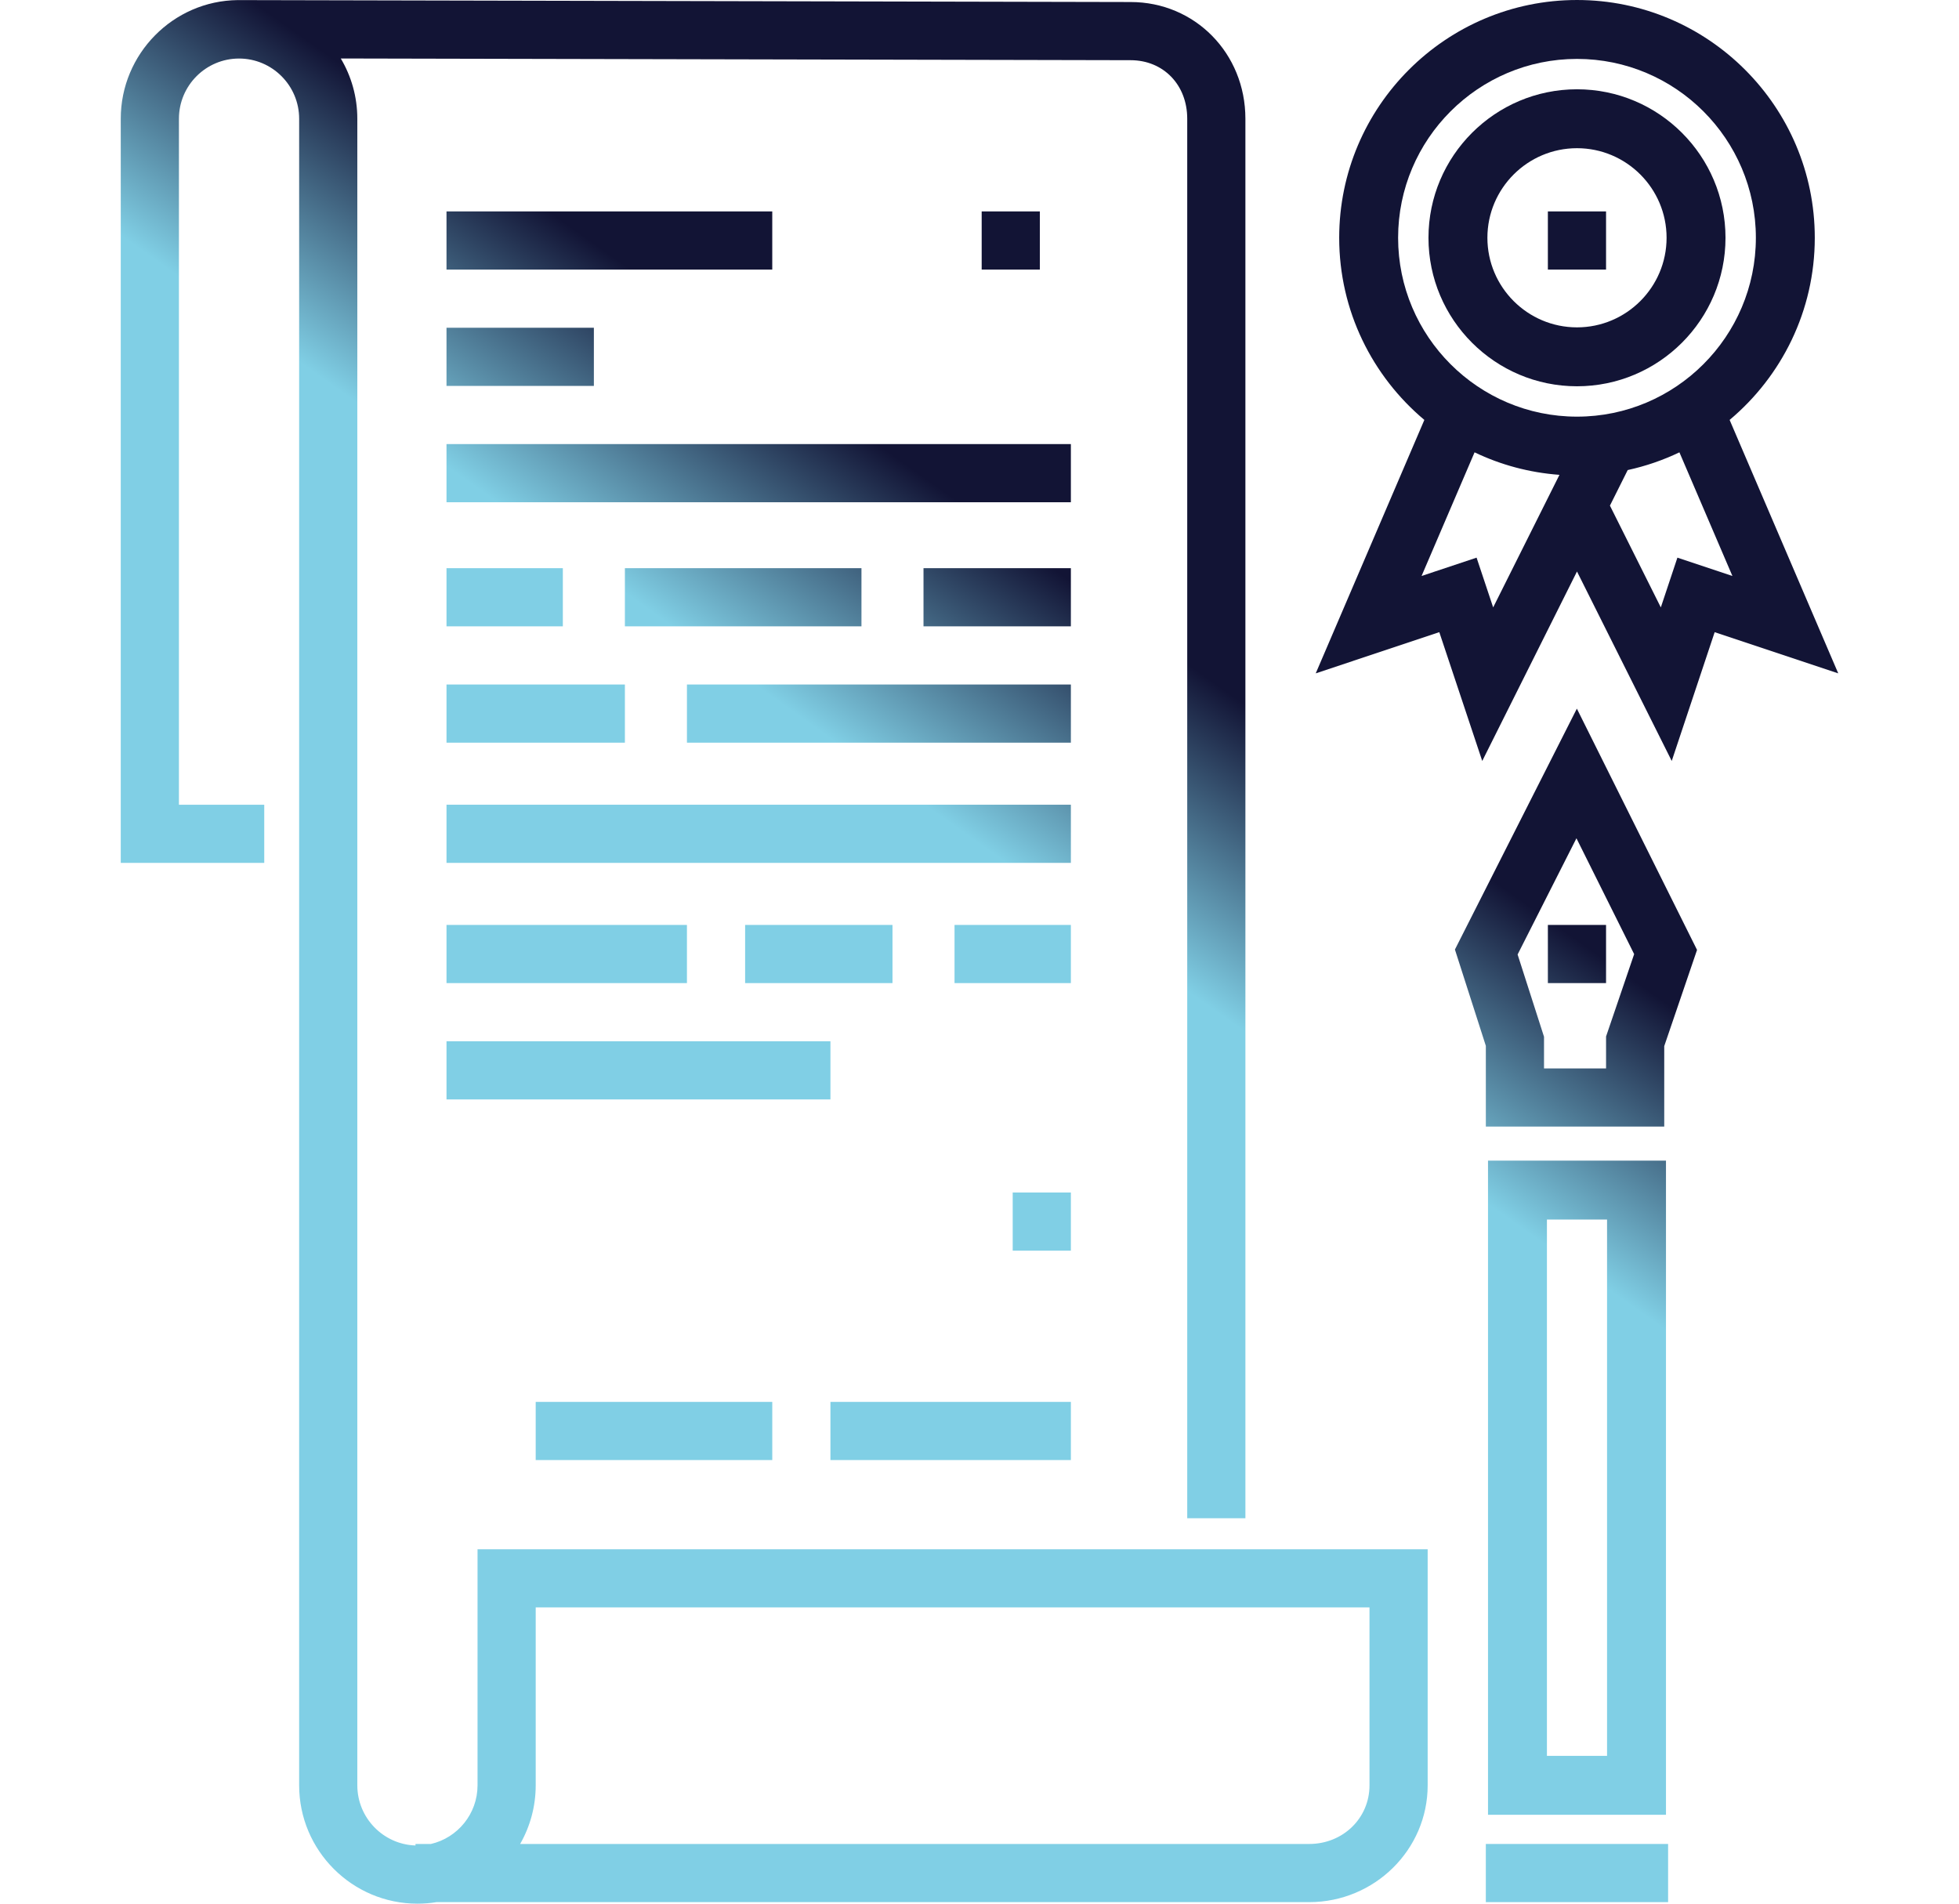 <svg fill="url(#paint1_linear_81_146)" version="1.1" id="Layer_1" xmlns="http://www.w3.org/2000/svg" xmlns:xlink="http://www.w3.org/1999/xlink" viewBox="0 0 512 512" xml:space="preserve" width="71px" height="69px"><g id="SVGRepo_bgCarrier" stroke-width="0"></g><g id="SVGRepo_tracerCarrier" stroke-linecap="round" stroke-linejoin="round"></g><g id="SVGRepo_iconCarrier"> <g> <g> <path d="M121.005,416.681v63.485h0.001c0,7.678-5.365,14.126-12.538,15.779h-4.149v0.403c-8.673-0.277-15.644-7.429-15.644-16.182 V31.935c0-5.916-1.626-11.456-4.446-16.206l212.394,0.461c8.832,0,15.242,6.622,15.242,15.745v376.402h15.644V31.935 c0-17.601-13.567-31.39-30.869-31.39L56.515,0.024C39.138,0.213,25.055,14.498,25.055,31.935V232.08h38.589v-15.644H40.699v-184.5 c0-8.928,7.252-16.191,16.166-16.191S73.03,23.007,73.03,31.935v448.231C73.03,497.72,87.301,512,104.84,512 c1.74,0,3.449-0.141,5.113-0.411h234.694c17.578,0,31.88-14.096,31.88-31.423v-63.485H121.005z M360.883,480.166 c0,8.848-7.132,15.779-16.235,15.779H132.461c2.664-4.654,4.188-10.042,4.188-15.779v-47.841h224.233V480.166z"></path> </g> </g> <g> <g> <rect x="256.586" y="56.861" width="15.644" height="15.644"></rect> </g> </g> <g> <g> <rect x="112.659" y="56.861" width="87.607" height="15.644"></rect> </g> </g> <g> <g> <rect x="112.659" y="88.15" width="39.632" height="15.644"></rect> </g> </g> <g> <g> <rect x="112.659" y="119.438" width="167.914" height="15.644"></rect> </g> </g> <g> <g> <rect x="112.659" y="152.813" width="31.288" height="15.644"></rect> </g> </g> <g> <g> <rect x="160.635" y="152.813" width="63.62" height="15.644"></rect> </g> </g> <g> <g> <rect x="240.941" y="152.813" width="39.632" height="15.644"></rect> </g> </g> <g> <g> <rect x="177.322" y="184.101" width="103.252" height="15.644"></rect> </g> </g> <g> <g> <rect x="112.659" y="184.101" width="47.976" height="15.644"></rect> </g> </g> <g> <g> <rect x="112.659" y="216.432" width="167.914" height="15.644"></rect> </g> </g> <g> <g> <rect x="249.285" y="248.764" width="31.288" height="15.644"></rect> </g> </g> <g> <g> <rect x="192.966" y="248.764" width="39.632" height="15.644"></rect> </g> </g> <g> <g> <rect x="112.659" y="248.764" width="64.663" height="15.644"></rect> </g> </g> <g> <g> <rect x="112.659" y="280.052" width="103.252" height="15.644"></rect> </g> </g> <g> <g> <rect x="136.647" y="377.046" width="63.62" height="15.644"></rect> </g> </g> <g> <g> <rect x="215.911" y="377.046" width="64.663" height="15.644"></rect> </g> </g> <g> <g> <rect x="264.929" y="320.727" width="15.644" height="15.644"></rect> </g> </g> <g> <g> <path d="M392.755,312.161v175.927h47.862V312.161H392.755z M424.77,472.244H408.6V328.006h16.17V472.244z"></path> </g> </g> <g> <g> <path d="M416.651,190.593l-32.794,64.79l8.316,25.905V303h47.976v-21.64l8.822-25.875L416.651,190.593z M424.503,278.766v8.59 h-16.687v-8.518l-7.102-22.121l15.824-31.26l15.519,31.158L424.503,278.766z"></path> </g> </g> <g> <g> <rect x="392.169" y="495.942" width="49.018" height="15.644"></rect> </g> </g> <g> <g> <rect x="408.856" y="248.764" width="15.644" height="15.644"></rect> </g> </g> <g> <g> <path d="M416.685,24.013c-22.022,0-39.94,17.917-39.94,39.939c0,22.023,17.918,39.939,39.94,39.939 c22.022,0,39.94-17.917,39.94-39.939C456.625,41.93,438.707,24.013,416.685,24.013z M416.685,88.046 c-13.285,0-24.094-10.809-24.094-24.094c0-13.285,10.808-24.094,24.094-24.094c13.285,0,24.094,10.808,24.094,24.094 C440.779,77.236,429.97,88.046,416.685,88.046z"></path> </g> </g> <g> <g> <rect x="408.856" y="56.861" width="15.644" height="15.644"></rect> </g> </g> <g> <g> <path d="M457.734,112.94c13.988-11.74,22.902-29.34,22.902-48.989c0-35.262-28.688-63.95-63.951-63.95 c-35.262,0-63.951,28.688-63.951,63.951c0,19.648,8.914,37.248,22.902,48.989l-29.211,68.16l33.232-11.078l11.547,34.641 l25.48-50.959l25.48,50.959l11.548-34.641l33.232,11.078L457.734,112.94z M394.141,163.363l-4.461-13.383l-14.792,4.93 l14.252-33.253c7.001,3.356,14.709,5.458,22.828,6.053L394.141,163.363z M416.685,112.058c-26.526,0-48.106-21.581-48.106-48.107 c0-26.526,21.58-48.106,48.106-48.106s48.106,21.581,48.106,48.106C464.791,90.478,443.211,112.058,416.685,112.058z M443.691,149.98l-4.461,13.383l-13.688-27.374l4.783-9.565c4.862-1.061,9.523-2.666,13.906-4.766l14.252,33.253L443.691,149.98z"></path> </g> </g> </g>
<defs>
<linearGradient id="paint0_linear_81_146" x1="53.9" y1="-2" x2="0.314" y2="51.891" gradientUnits="userSpaceOnUse">
<stop stop-color="#121435 "/>
<stop offset="1" stop-color="#80cfe5"/>
</linearGradient>
<linearGradient id="paint1_linear_81_146" x1="57.692" y1="-1.638" x2="16.125" y2="57.027" gradientUnits="userSpaceOnUse">
<stop stop-color="#121435 "/>
<stop offset="1" stop-color="#80cfe5"/>
</linearGradient>
</defs>
</svg>
